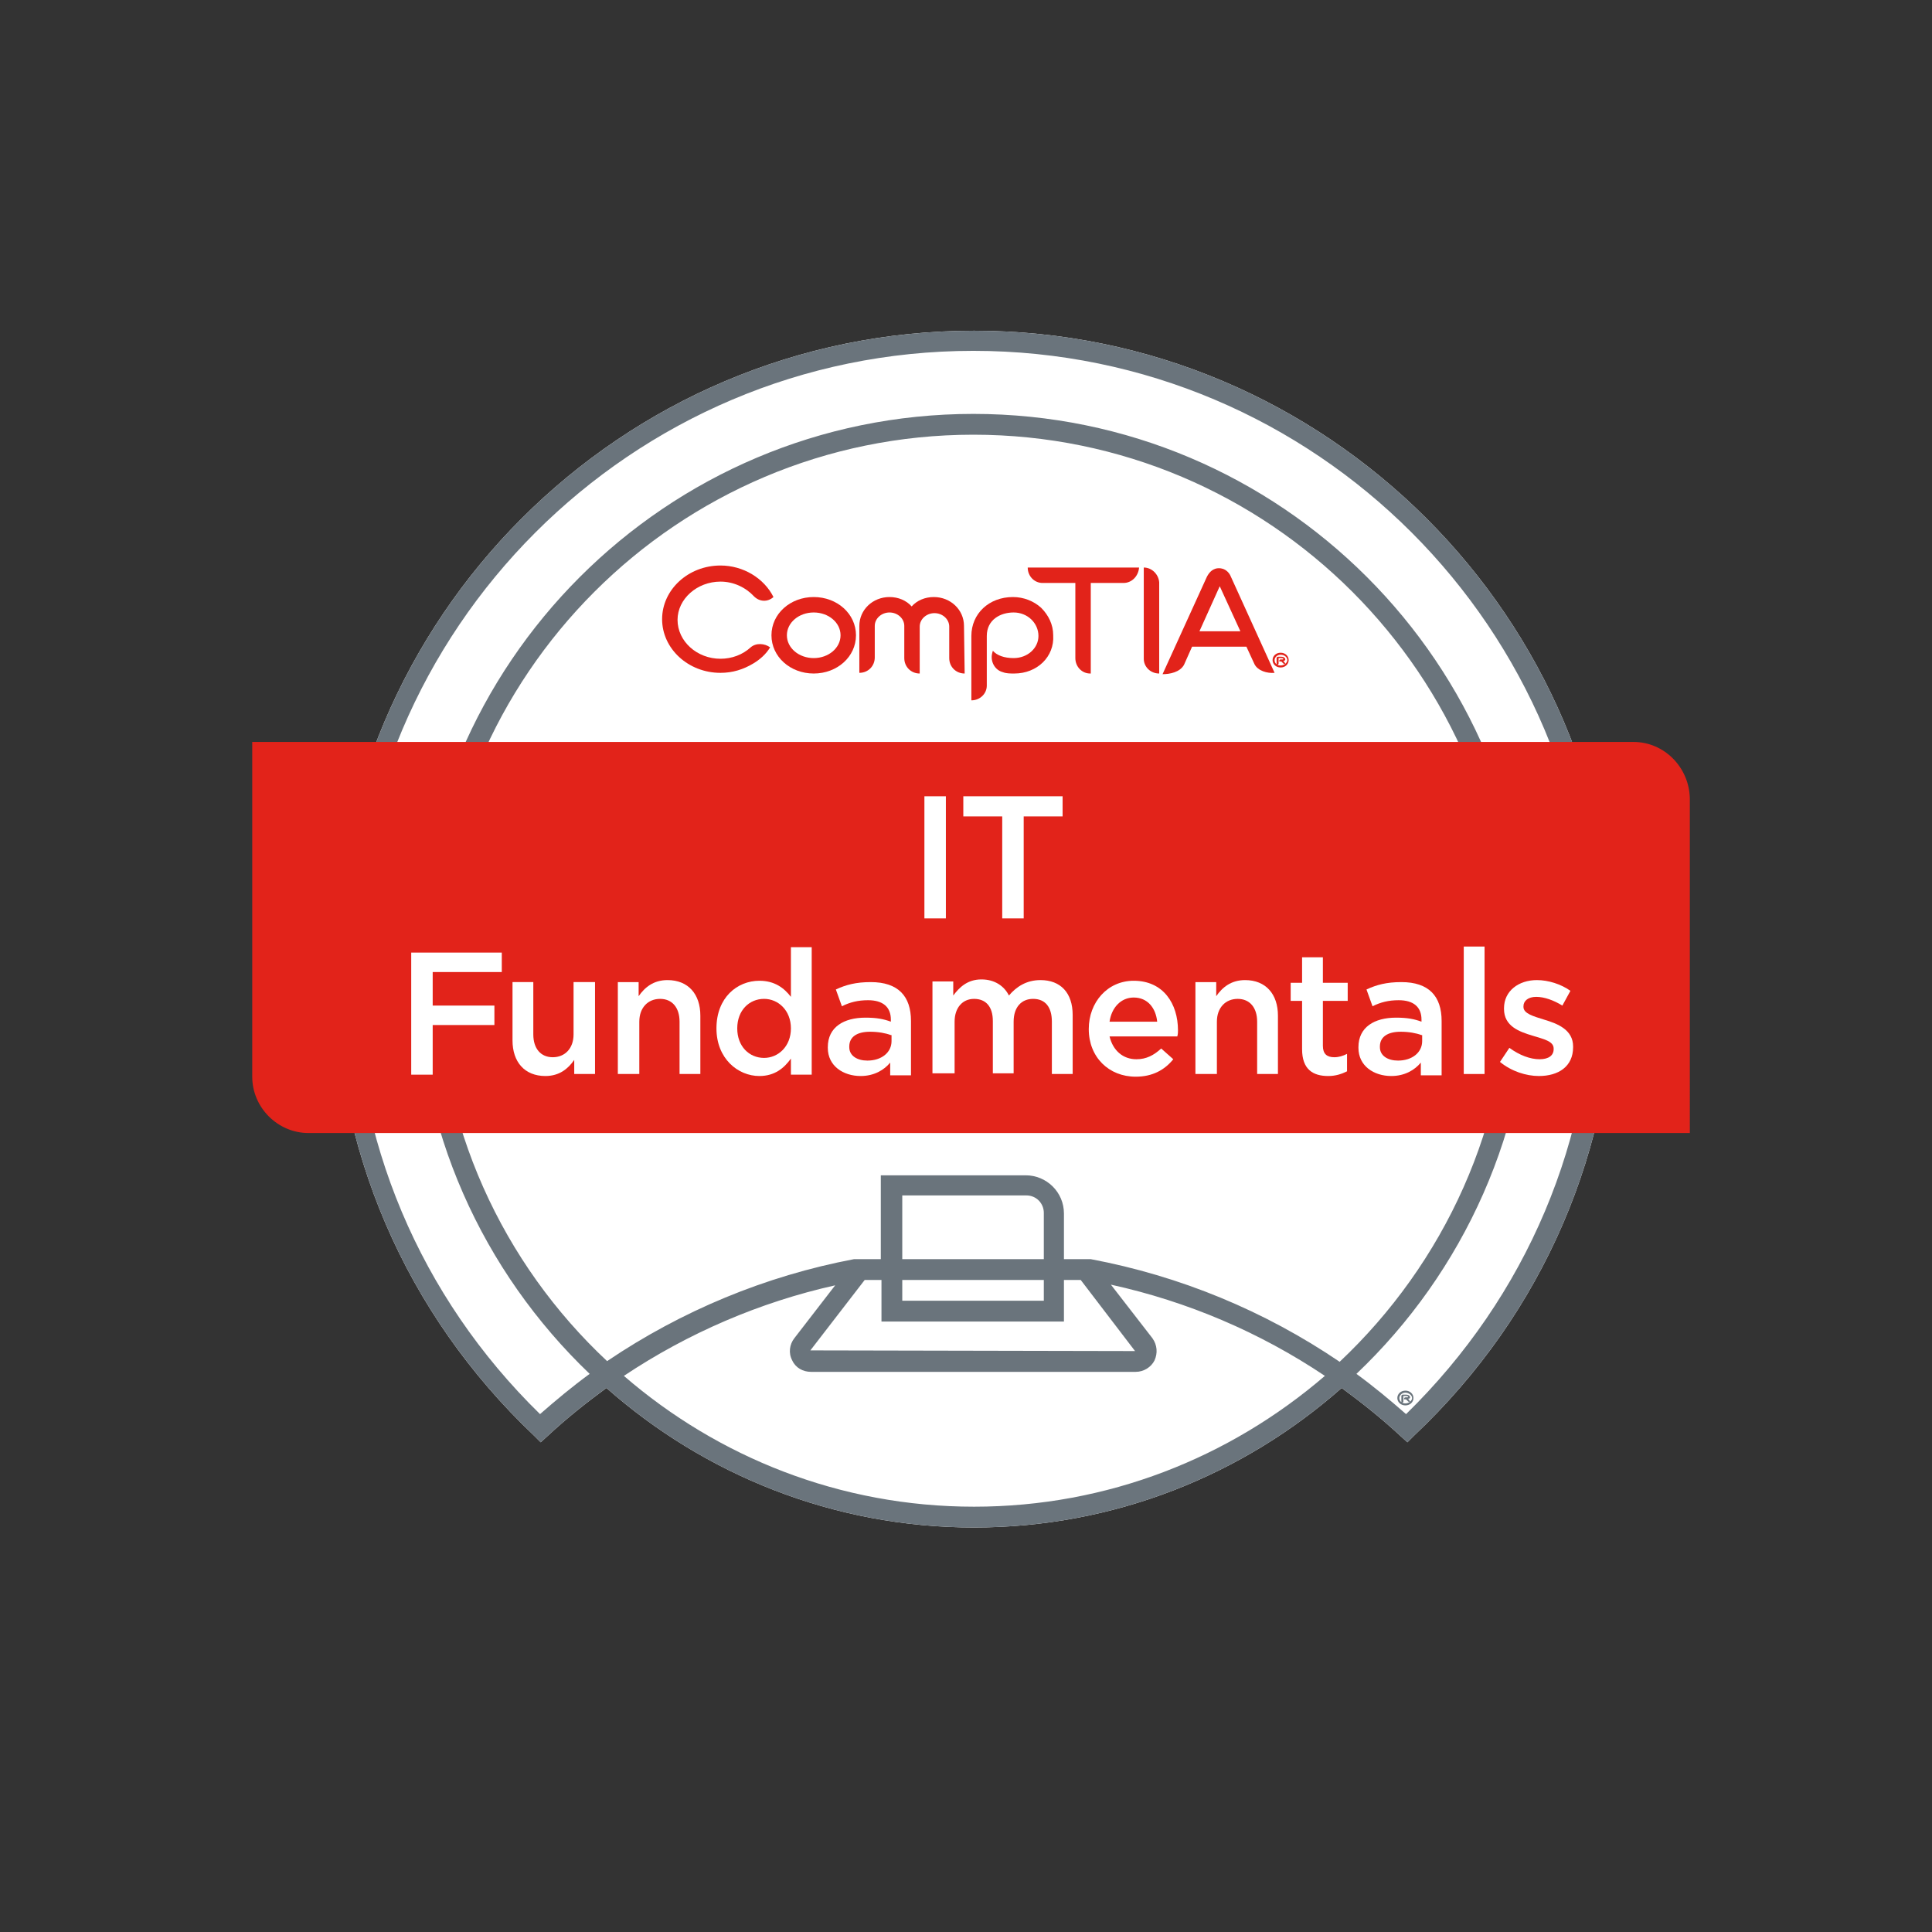 <?xml version="1.0" encoding="UTF-8"?>
<!-- Generator: Adobe Illustrator 19.2.0, SVG Export Plug-In . SVG Version: 6.00 Build 0)  -->
<svg version="1.1" id="Layer_1" xmlns="http://www.w3.org/2000/svg" xmlns:xlink="http://www.w3.org/1999/xlink" x="0px" y="0px" viewBox="0 0 288 288" style="enable-background:new 0 0 288 288;" xml:space="preserve"><rect x="0" y="0" width="288" height="288" fill="#333333" stroke="none"/><link xmlns="" type="text/css" id="dark-mode" rel="stylesheet" href=""/><style xmlns="" type="text/css" id="dark-mode-custom-style"/>
<style type="text/css">
	.st0{fill:#FFFFFF;}
	.st1{fill:#6A747C;}
	.st2{fill:#E2231A;}
</style>
<g>
	<g>
		<g>
			<g>
				<path class="st0" d="M145.2,49.3c-52.6,0-95.4,42.8-95.4,95.4c0,26.5,10.6,51.1,29.8,69.3l1,1l1.1-1c2.8-2.6,5.7-4.9,8.7-7.1      c14.6,12.9,33.8,20.8,54.8,20.8c21,0,40.2-7.9,54.8-20.8c3,2.2,5.9,4.5,8.7,7.1l1.1,1l1-1c19.3-18.2,29.9-42.9,29.9-69.3      C240.6,92.1,197.8,49.3,145.2,49.3z"/>
				<path class="st1" d="M145.2,49.3c-52.6,0-95.4,42.8-95.4,95.4c0,26.5,10.6,51.1,29.8,69.3l1,1l1.1-1c2.8-2.6,5.7-4.9,8.7-7.1      c14.6,12.9,33.8,20.8,54.8,20.8c21,0,40.2-7.9,54.8-20.8c3,2.2,5.9,4.5,8.7,7.1l1.1,1l1-1c19.3-18.2,29.9-42.9,29.9-69.3      C240.6,92.1,197.8,49.3,145.2,49.3z M145.2,224.6c-20,0-38.2-7.4-52.2-19.5c9.6-6.4,20.3-11,31.5-13.5l-6.1,7.9      c-0.7,0.9-0.9,2.2-0.3,3.3c0.5,1.1,1.6,1.7,2.8,1.7h48.4c1.2,0,2.3-0.7,2.8-1.7c0.5-1.1,0.4-2.3-0.3-3.3l-6.2-8      c11.4,2.5,22.2,7.1,31.9,13.6C183.3,217.3,165.1,224.6,145.2,224.6z M65.2,144.7c0-44.1,35.8-79.9,79.9-79.9      s79.9,35.8,79.9,79.9c0,23-9.8,43.7-25.3,58.3c-11.2-7.6-23.8-12.8-37.1-15.3h-4v-6.8c0-3.2-2.6-5.7-5.7-5.7h-21.6v12.5h-4      c-13.2,2.5-25.7,7.7-36.8,15.2C75,188.4,65.2,167.7,65.2,144.7z M155.6,187.7h-21.1v-9.5h18.5c1.5,0,2.6,1.2,2.6,2.6V187.7z       M155.6,190.8v3.1l-21.1,0v-3.1H155.6z M158.6,197v-6.2h2.5l8.1,10.6c0,0,0,0,0,0l-48.4-0.1l8.1-10.5h2.5v6.2L158.6,197z       M209.6,210.8c-2.4-2.1-4.8-4.1-7.4-6c15.9-15.1,25.9-36.5,25.9-60.1c0-45.8-37.2-83-83-83s-83,37.2-83,83      c0,23.6,9.9,44.9,25.8,60.1c-2.6,1.9-5,3.9-7.4,6c-17.9-17.5-27.8-40.9-27.8-66.1c0-50.9,41.4-92.4,92.4-92.4      s92.4,41.4,92.4,92.4C237.5,169.8,227.6,193.2,209.6,210.8z"/>
				<g>
					<path class="st2" d="M121.3,91.3c-2.2,0-4,1.5-4,3.4c0,1.9,1.8,3.4,4,3.4c2.2,0,4-1.5,4-3.4C125.3,92.8,123.5,91.3,121.3,91.3        M121.3,100.4c-3.5,0-6.3-2.5-6.3-5.7c0-3.2,2.8-5.7,6.3-5.7c3.5,0,6.3,2.5,6.3,5.7C127.6,97.9,124.8,100.4,121.3,100.4"/>
					<path class="st2" d="M143.8,100.4c-1.3,0-2.3-1-2.3-2.3v-4.7c0-1.1-1-2-2.2-2c-1.2,0-2.2,0.9-2.2,2l0,7c-1.3,0-2.3-1-2.3-2.3       l0-4.8c0-1.1-1-2-2.2-2c-1.2,0-2.2,0.9-2.2,2v4.7c0,1.3-1,2.3-2.3,2.3l0-7c0-2.4,2-4.3,4.5-4.3c1.3,0,2.5,0.5,3.3,1.4       c0.8-0.9,2-1.4,3.3-1.4c2.5,0,4.5,1.9,4.5,4.3L143.8,100.4z"/>
					<path class="st2" d="M151.2,100.4c-0.6,0-1.2,0-1.7-0.2c-1.2-0.3-1.9-1.6-1.6-2.8c0-0.1,0.1-0.3,0.1-0.4l0,0       c0.6,0.7,1.7,1.1,3.1,1.1c2.1,0,3.7-1.5,3.7-3.3c0-1.9-1.6-3.5-3.7-3.5c-2,0-4,1.1-4,3.5l0,7.4c0,1.2-1,2.2-2.3,2.2l0-9.6       c0-3.3,2.6-5.8,6.2-5.8c1.6,0,3.1,0.6,4.2,1.6c1.1,1.1,1.8,2.5,1.8,4.1C157.2,97.9,154.6,100.4,151.2,100.4"/>
					<path class="st2" d="M167.5,86.9l-4.9,0l0,13.5h-0.1c-1.2,0-2.2-1-2.2-2.3l0-11.2l-4.9,0c-1.2,0-2.2-1-2.2-2.3l16.6,0       C169.7,85.9,168.7,86.9,167.5,86.9"/>
					<path class="st2" d="M182,87l-3.2,7.1l6.1,0l-3.3-7.2L182,87z M187,99l-1.2-2.6l-8.1,0l-1.2,2.7c-0.6,1.1-2.1,1.4-3.2,1.4       l6.6-14.5c0.4-0.8,1-1.3,1.8-1.3c0.8,0,1.5,0.5,1.8,1.3l6.5,14.3C188.9,100.4,187.5,100,187,99"/>
					<path class="st2" d="M112.4,88.9c-1.2-1.3-3-2.2-5-2.2c-3.5,0-6.4,2.6-6.4,5.7c0,3.2,2.9,5.8,6.4,5.8c1.7,0,3.3-0.6,4.5-1.7       c0.8-0.7,2.1-0.6,2.9,0c-0.6,1-1.5,1.8-2.5,2.4c-1.5,0.9-3.1,1.4-4.9,1.4c-4.8,0-8.7-3.6-8.7-8c0-4.4,3.9-8,8.7-8       c3.4,0,6.5,1.9,7.9,4.7C114.4,89.8,113.2,89.7,112.4,88.9"/>
					<path class="st2" d="M191.4,98.5c0,0-0.1,0-0.1,0c0,0,0.1,0.1,0.3,0.4l0,0c-0.1,0.1-0.2,0.1-0.3,0c-0.3-0.3-0.3-0.3-0.3-0.3       h-0.3v-0.1c0-0.1,0.1-0.2,0.2-0.2l0.1,0c0.1,0,0.2,0,0.2,0c0,0,0.1,0,0.1-0.1c0,0,0-0.1-0.3-0.1h-0.4l0,0.8       c0,0.1-0.1,0.2-0.2,0.2h-0.1v-1c0-0.1,0.1-0.2,0.2-0.2h0.5c0.5,0,0.6,0.3,0.6,0.4C191.6,98.4,191.5,98.5,191.4,98.5        M190.9,97.6c-0.5,0-0.9,0.4-0.9,0.8c0,0.5,0.4,0.8,0.9,0.8c0.5,0,1-0.4,1-0.8C191.9,98,191.5,97.6,190.9,97.6 M190.9,99.5       c-0.7,0-1.2-0.5-1.2-1.1c0-0.6,0.5-1.1,1.2-1.1c0.7,0,1.2,0.5,1.2,1.1C192.1,99,191.6,99.5,190.9,99.5"/>
					<path class="st2" d="M170.5,84.6l0,13.6c0,1.2,1,2.2,2.3,2.2l0-13.6C172.7,85.6,171.7,84.6,170.5,84.6"/>
				</g>
				<path class="st2" d="M243.5,110.6H37.6v49.9c0,4.6,3.8,8.4,8.4,8.4h205.9V119C251.8,114.4,248.1,110.6,243.5,110.6z"/>
				<g>
					<path class="st0" d="M141,118.7v18.2h-3.2v-18.2H141z"/>
					<path class="st0" d="M152.6,136.9h-3.2v-15.2h-5.8v-3h14.8v3h-5.8V136.9z"/>
					<path class="st0" d="M74.9,144.9H64.5v5h9.2v2.9h-9.2v7.4h-3.2V142h13.5V144.9z"/>
					<path class="st0" d="M85.6,146.4h3.1v13.7h-3.1V158c-0.9,1.3-2.2,2.4-4.3,2.4c-3.1,0-4.9-2.1-4.9-5.3v-8.7h3.1v7.8       c0,2.1,1.1,3.4,2.9,3.4c1.8,0,3.1-1.3,3.1-3.4V146.4z"/>
					<path class="st0" d="M95.2,160.1h-3.1v-13.7h3.1v2.1c0.9-1.3,2.2-2.4,4.3-2.4c3.1,0,4.9,2.1,4.9,5.3v8.7h-3.1v-7.8       c0-2.1-1.1-3.4-2.9-3.4c-1.8,0-3.1,1.3-3.1,3.4V160.1z"/>
					<path class="st0" d="M117.9,160.1v-2.3c-1,1.4-2.4,2.6-4.7,2.6c-3.2,0-6.4-2.6-6.4-7.1c0-4.6,3.1-7.1,6.4-7.1       c2.3,0,3.7,1.1,4.7,2.4v-7.4h3.1v19H117.9z M113.9,148.9c-2.2,0-4,1.7-4,4.4c0,2.7,1.8,4.4,4,4.4c2.1,0,4-1.7,4-4.4       C117.9,150.6,116,148.9,113.9,148.9z"/>
					<path class="st0" d="M132.7,160.1v-1.7c-0.9,1.1-2.4,2-4.4,2c-2.6,0-4.9-1.5-4.9-4.2v-0.1c0-3,2.4-4.4,5.6-4.4       c1.7,0,2.7,0.2,3.8,0.6V152c0-1.9-1.2-2.9-3.4-2.9c-1.5,0-2.7,0.3-3.9,0.9l-0.9-2.5c1.5-0.7,3-1.1,5.2-1.1c4.1,0,6,2.1,6,5.8       v8.1H132.7z M132.8,154.3c-0.8-0.3-1.9-0.5-3.1-0.5c-2,0-3.1,0.8-3.1,2.2v0.1c0,1.3,1.2,2,2.7,2c2.1,0,3.6-1.2,3.6-2.9V154.3z"/>
					<path class="st0" d="M155.1,146.1c3,0,4.8,1.9,4.8,5.2v8.8h-3.1v-7.8c0-2.2-1-3.4-2.8-3.4c-1.7,0-2.9,1.2-2.9,3.4v7.7h-3.1       v-7.8c0-2.1-1-3.3-2.8-3.3c-1.7,0-2.9,1.3-2.9,3.4v7.7H139v-13.7h3.1v2.1c0.9-1.2,2.1-2.4,4.2-2.4c2,0,3.4,1,4.1,2.4       C151.5,147.1,153,146.1,155.1,146.1z"/>
					<path class="st0" d="M169.4,157.9c1.5,0,2.6-0.6,3.7-1.6l1.8,1.6c-1.3,1.6-3.1,2.6-5.6,2.6c-4,0-7-2.9-7-7.1       c0-4,2.8-7.2,6.7-7.2c4.4,0,6.6,3.4,6.6,7.4c0,0.3,0,0.5-0.1,0.9h-10.1C165.9,156.6,167.4,157.9,169.4,157.9z M172.5,152.3       c-0.2-2-1.4-3.6-3.5-3.6c-1.9,0-3.3,1.5-3.6,3.6H172.5z"/>
					<path class="st0" d="M181.3,160.1h-3.1v-13.7h3.1v2.1c0.9-1.3,2.2-2.4,4.3-2.4c3.1,0,4.9,2.1,4.9,5.3v8.7h-3.1v-7.8       c0-2.1-1.1-3.4-2.9-3.4c-1.8,0-3.1,1.3-3.1,3.4V160.1z"/>
					<path class="st0" d="M197.2,155.9c0,1.2,0.6,1.7,1.7,1.7c0.7,0,1.3-0.2,1.9-0.5v2.6c-0.8,0.4-1.7,0.7-2.8,0.7       c-2.3,0-3.9-1-3.9-4v-7.2h-1.7v-2.7h1.7v-3.8h3.1v3.8h3.7v2.7h-3.7V155.9z"/>
					<path class="st0" d="M211.8,160.1v-1.7c-0.9,1.1-2.4,2-4.4,2c-2.6,0-4.9-1.5-4.9-4.2v-0.1c0-3,2.4-4.4,5.6-4.4       c1.7,0,2.7,0.2,3.8,0.6V152c0-1.9-1.2-2.9-3.4-2.9c-1.5,0-2.7,0.3-3.9,0.9l-0.9-2.5c1.5-0.7,3-1.1,5.2-1.1c4.1,0,6,2.1,6,5.8       v8.1H211.8z M211.9,154.3c-0.8-0.3-1.9-0.5-3.1-0.5c-2,0-3.1,0.8-3.1,2.2v0.1c0,1.3,1.2,2,2.7,2c2.1,0,3.6-1.2,3.6-2.9V154.3z"/>
					<path class="st0" d="M218.2,160.1v-19h3.1v19H218.2z"/>
					<path class="st0" d="M229.4,160.4c-1.9,0-4.1-0.7-5.8-2.1l1.4-2.1c1.5,1.1,3.1,1.7,4.5,1.7c1.4,0,2.1-0.6,2.1-1.5v-0.1       c0-1.1-1.5-1.4-3.1-1.9c-2-0.6-4.3-1.4-4.3-4v-0.1c0-2.6,2.2-4.2,4.9-4.2c1.7,0,3.6,0.6,5,1.6l-1.2,2.2       c-1.3-0.8-2.7-1.3-3.9-1.3c-1.2,0-1.9,0.6-1.9,1.4v0.1c0,1,1.5,1.4,3.1,1.9c2,0.6,4.3,1.5,4.3,4v0.1       C234.5,159,232.3,160.4,229.4,160.4z"/>
				</g>
			</g>
		</g>
	</g>
	<path class="st1" d="M210,208.5c0,0-0.1,0-0.1,0c0,0,0.1,0.1,0.3,0.4l0,0c-0.1,0.1-0.2,0.1-0.3,0c-0.3-0.3-0.3-0.3-0.3-0.3h-0.3   v-0.1c0-0.1,0.1-0.2,0.2-0.2h0.1c0.1,0,0.2,0,0.2,0c0,0,0.1,0,0.1-0.1c0,0,0-0.1-0.3-0.1l-0.4,0v0.8c0,0.1-0.1,0.2-0.2,0.2h-0.1   l0-1c0-0.1,0.1-0.2,0.2-0.2l0.5,0c0.5,0,0.6,0.3,0.6,0.4C210.2,208.4,210.1,208.5,210,208.5 M209.5,207.6c-0.5,0-0.9,0.4-0.9,0.8   c0,0.5,0.4,0.8,0.9,0.8c0.5,0,1-0.4,1-0.8C210.5,208,210,207.6,209.5,207.6 M209.5,209.5c-0.7,0-1.2-0.5-1.2-1.1   c0-0.6,0.5-1.1,1.2-1.1c0.7,0,1.2,0.5,1.2,1.1C210.7,209,210.2,209.5,209.5,209.5"/>
</g>
</svg>